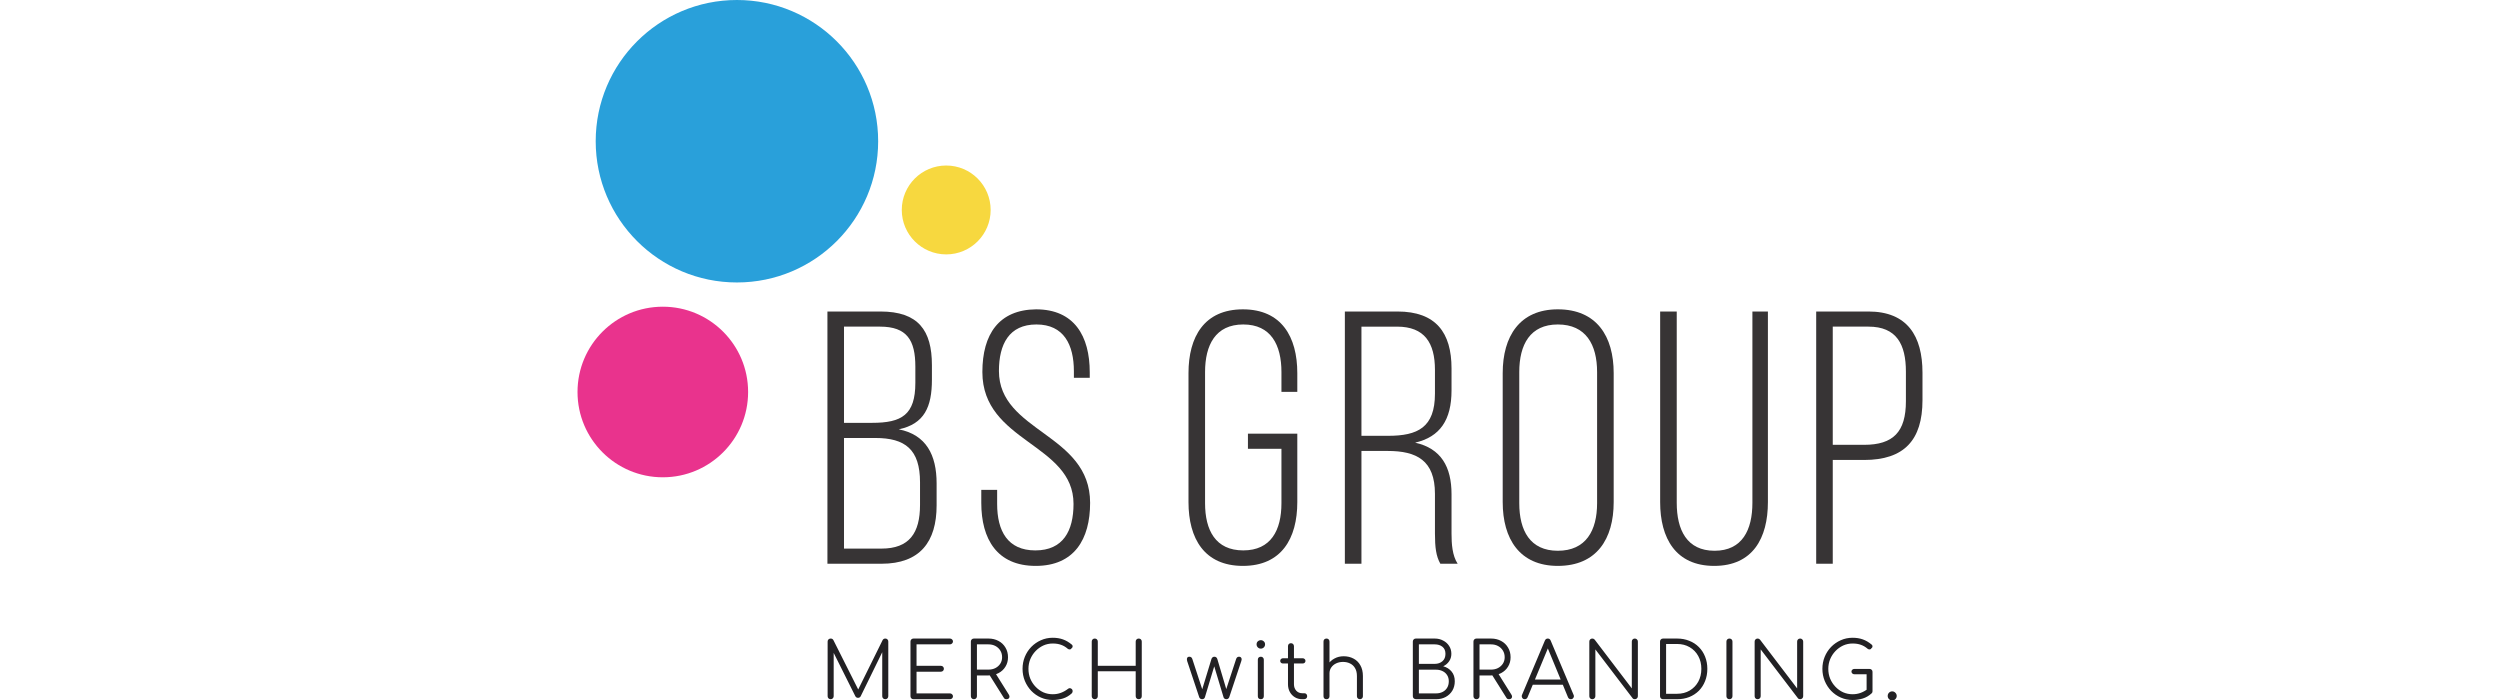<?xml version="1.0" encoding="UTF-8"?> <svg xmlns="http://www.w3.org/2000/svg" width="439" height="123" viewBox="0 0 439 123" fill="none"><g clip-path="url(#clip0_4765_751)"><path d="M154.788 96.334C159.661 96.334 161.556 93.613 161.556 88.676V84.692C161.556 78.934 158.963 76.91 153.712 76.91H148.207V96.334H154.788ZM153.142 74.251C158.33 74.251 160.736 72.858 160.736 67.228V64.381C160.736 59.761 159.28 57.356 154.534 57.356H148.207V74.251H153.142ZM154.598 54.7C161.24 54.7 163.645 57.991 163.645 64.127V66.66C163.645 71.467 162.317 74.441 157.824 75.39C162.634 76.34 164.469 79.883 164.469 84.882V88.743C164.469 95.133 161.556 98.993 154.788 98.993H145.296V54.7H154.598Z" fill="#373435"></path><path d="M191.36 65.392V66.342H188.575V65.203C188.575 60.519 186.803 56.977 181.996 56.977C177.185 56.977 175.413 60.458 175.413 65.14C175.413 75.897 191.424 76.088 191.424 88.3C191.424 94.689 188.639 99.372 181.868 99.372C175.098 99.372 172.314 94.689 172.314 88.3V86.02H175.098V88.487C175.098 93.233 176.934 96.651 181.805 96.651C186.677 96.651 188.511 93.233 188.511 88.487C188.511 77.859 172.505 77.667 172.505 65.331C172.505 58.685 175.413 54.384 181.932 54.32C188.639 54.32 191.36 59.002 191.36 65.392Z" fill="#373435"></path><path d="M227.807 65.521V68.811H225.022V65.33C225.022 60.584 223.186 56.976 218.317 56.976C213.443 56.976 211.609 60.584 211.609 65.33V88.362C211.609 93.106 213.443 96.65 218.317 96.65C223.186 96.65 225.022 93.106 225.022 88.362V78.808H219.138V76.15H227.807V88.171C227.807 94.563 225.022 99.371 218.254 99.371C211.481 99.371 208.699 94.563 208.699 88.171V65.521C208.699 59.128 211.481 54.32 218.254 54.32C225.022 54.32 227.807 59.128 227.807 65.521Z" fill="#373435"></path><path d="M243.752 76.529C248.941 76.529 251.978 75.074 251.978 69.126V64.949C251.978 60.204 250.143 57.358 245.335 57.358H239.07V76.529H243.752ZM245.396 54.7C252.166 54.7 254.888 58.433 254.888 64.696V68.557C254.888 73.745 252.864 76.719 248.497 77.731C253.054 78.743 254.888 81.972 254.888 86.78V93.677C254.888 95.511 255.017 97.537 255.963 98.992H252.926C252.166 97.663 251.978 96.082 251.978 93.677V86.716C251.978 80.833 248.75 79.188 243.689 79.188H239.07V98.992H236.157V54.7H245.396Z" fill="#373435"></path><path d="M266.784 88.362C266.784 93.169 268.683 96.713 273.553 96.713C278.49 96.713 280.45 93.169 280.45 88.362V65.33C280.45 60.52 278.49 56.977 273.553 56.977C268.683 56.977 266.784 60.52 266.784 65.33V88.362ZM263.875 65.519C263.875 59.066 266.846 54.319 273.553 54.319C280.386 54.319 283.363 59.066 283.363 65.519V88.171C283.363 94.627 280.386 99.371 273.553 99.371C266.846 99.371 263.875 94.627 263.875 88.171V65.519Z" fill="#373435"></path><path d="M294.435 88.298C294.435 93.045 296.205 96.713 301.079 96.713C305.951 96.713 307.722 93.045 307.722 88.298V54.7H310.444V88.173C310.444 94.498 307.786 99.371 301.015 99.371C294.246 99.371 291.523 94.498 291.523 88.173V54.7H294.435V88.298Z" fill="#373435"></path><path d="M327.337 78.111C332.463 78.111 334.677 75.833 334.677 70.454V65.267C334.677 60.457 333.031 57.356 328.096 57.356H321.832V78.111H327.337ZM328.096 54.7C334.93 54.7 337.588 59.002 337.588 65.455V70.266C337.588 77.289 334.362 80.77 327.337 80.77H321.832V98.993H318.923V54.7H328.096Z" fill="#373435"></path><path d="M173.957 36.869C173.957 41.179 170.465 44.672 166.154 44.672C161.845 44.672 158.352 41.179 158.352 36.869C158.352 32.559 161.845 29.065 166.154 29.065C170.465 29.065 173.957 32.559 173.957 36.869Z" fill="#F7D83F"></path><path d="M131.369 68.835C131.369 77.107 124.663 83.813 116.39 83.813C108.117 83.813 101.412 77.107 101.412 68.835C101.412 60.562 108.117 53.856 116.39 53.856C124.663 53.856 131.369 60.562 131.369 68.835Z" fill="#E9338D"></path><path d="M154.205 24.799C154.205 38.495 143.101 49.601 129.405 49.601C115.707 49.601 104.605 38.495 104.605 24.799C104.605 11.102 115.707 0 129.405 0C143.101 0 154.205 11.102 154.205 24.799Z" fill="#29A0DA"></path><path d="M332.272 123C332.055 123 331.868 122.922 331.712 122.767C331.558 122.614 331.481 122.428 331.481 122.209C331.481 121.982 331.558 121.79 331.712 121.636C331.878 121.479 332.062 121.405 332.272 121.405C332.489 121.405 332.675 121.486 332.832 121.651C332.985 121.805 333.064 121.99 333.064 122.209C333.064 122.418 332.985 122.604 332.832 122.767C332.686 122.922 332.498 123 332.272 123ZM328.813 121.363L327.776 121.143V118.403H325.648C325.493 118.403 325.364 118.357 325.266 118.265C325.165 118.176 325.115 118.062 325.115 117.925C325.115 117.789 325.165 117.681 325.266 117.597C325.364 117.506 325.493 117.461 325.648 117.461H328.282C328.435 117.461 328.561 117.511 328.663 117.61C328.762 117.702 328.813 117.823 328.813 117.982V121.363ZM325.32 122.918C324.584 122.918 323.892 122.776 323.248 122.495C322.61 122.213 322.046 121.823 321.556 121.322C321.073 120.813 320.695 120.23 320.423 119.576C320.15 118.911 320.012 118.202 320.012 117.447C320.012 116.703 320.145 116.001 320.41 115.348C320.682 114.682 321.061 114.101 321.541 113.6C322.031 113.101 322.596 112.709 323.231 112.428C323.879 112.136 324.574 111.99 325.32 111.99C325.977 111.99 326.571 112.086 327.106 112.277C327.644 112.468 328.164 112.773 328.663 113.192C328.744 113.256 328.79 113.333 328.799 113.423C328.817 113.504 328.808 113.587 328.771 113.669C328.735 113.742 328.681 113.797 328.607 113.833C328.591 113.905 328.544 113.961 328.471 113.996C328.4 114.032 328.312 114.047 328.212 114.036C328.122 114.027 328.031 113.986 327.941 113.915C327.585 113.606 327.199 113.378 326.78 113.232C326.363 113.078 325.876 113 325.32 113C324.73 113 324.177 113.119 323.656 113.353C323.148 113.592 322.697 113.915 322.306 114.324C321.914 114.732 321.605 115.207 321.378 115.741C321.16 116.279 321.049 116.849 321.049 117.447C321.049 118.067 321.16 118.643 321.378 119.181C321.605 119.717 321.914 120.19 322.306 120.599C322.697 121.009 323.148 121.331 323.656 121.568C324.177 121.795 324.73 121.909 325.32 121.909C325.82 121.909 326.293 121.827 326.739 121.664C327.185 121.498 327.608 121.263 328.007 120.953C328.116 120.863 328.231 120.826 328.35 120.844C328.476 120.863 328.585 120.917 328.675 121.009C328.767 121.101 328.813 121.218 328.813 121.363C328.813 121.436 328.802 121.503 328.786 121.568C328.767 121.622 328.727 121.681 328.663 121.744C328.198 122.172 327.681 122.478 327.106 122.658C326.534 122.831 325.937 122.918 325.32 122.918ZM308.647 122.783C308.492 122.783 308.366 122.732 308.264 122.633C308.165 122.532 308.115 122.404 308.115 122.25V112.66C308.115 112.504 308.165 112.377 308.264 112.277C308.366 112.178 308.492 112.128 308.647 112.128C308.811 112.128 308.947 112.192 309.055 112.319L315.577 120.884V112.66C315.577 112.504 315.627 112.377 315.726 112.277C315.828 112.178 315.955 112.128 316.108 112.128C316.256 112.128 316.378 112.178 316.477 112.277C316.587 112.377 316.64 112.504 316.64 112.66V122.25C316.64 122.404 316.587 122.532 316.477 122.633C316.378 122.732 316.256 122.783 316.108 122.783C316.037 122.783 315.963 122.767 315.891 122.742C315.817 122.714 315.76 122.668 315.712 122.604L309.178 114.036V122.25C309.178 122.404 309.123 122.532 309.015 122.633C308.916 122.732 308.793 122.783 308.647 122.783ZM303.689 122.783C303.536 122.783 303.408 122.732 303.307 122.633C303.209 122.532 303.159 122.404 303.159 122.25V112.66C303.159 112.504 303.209 112.377 303.307 112.277C303.408 112.178 303.536 112.128 303.689 112.128C303.844 112.128 303.971 112.178 304.071 112.277C304.171 112.377 304.221 112.504 304.221 112.66V122.25C304.221 122.404 304.171 122.532 304.071 122.633C303.971 122.732 303.844 122.783 303.689 122.783ZM292.566 121.827H294.488C295.325 121.827 296.061 121.64 296.697 121.269C297.345 120.884 297.848 120.368 298.212 119.713C298.575 119.048 298.757 118.294 298.757 117.447C298.757 116.602 298.575 115.852 298.212 115.197C297.848 114.532 297.345 114.015 296.697 113.641C296.061 113.269 295.325 113.082 294.488 113.082H292.566V121.827ZM292.033 122.783C291.877 122.783 291.751 122.732 291.651 122.633C291.55 122.532 291.5 122.404 291.5 122.25V112.66C291.5 112.504 291.55 112.377 291.651 112.277C291.751 112.178 291.877 112.128 292.033 112.128H294.488C295.269 112.128 295.982 112.258 296.63 112.523C297.286 112.778 297.848 113.145 298.323 113.628C298.794 114.101 299.158 114.66 299.413 115.307C299.675 115.951 299.808 116.665 299.808 117.447C299.808 118.23 299.675 118.948 299.413 119.602C299.158 120.248 298.794 120.813 298.323 121.295C297.848 121.767 297.286 122.137 296.63 122.401C295.982 122.655 295.269 122.783 294.488 122.783H292.033ZM279.613 122.783C279.461 122.783 279.333 122.732 279.233 122.633C279.133 122.532 279.083 122.404 279.083 122.25V112.66C279.083 112.504 279.133 112.377 279.233 112.277C279.333 112.178 279.461 112.128 279.613 112.128C279.778 112.128 279.915 112.192 280.024 112.319L286.546 120.884V112.66C286.546 112.504 286.596 112.377 286.696 112.277C286.796 112.178 286.923 112.128 287.077 112.128C287.223 112.128 287.346 112.178 287.446 112.277C287.556 112.377 287.61 112.504 287.61 112.66V122.25C287.61 122.404 287.556 122.532 287.446 122.633C287.346 122.732 287.223 122.783 287.077 122.783C287.004 122.783 286.931 122.767 286.859 122.742C286.787 122.714 286.727 122.668 286.682 122.604L280.146 114.036V122.25C280.146 122.404 280.093 122.532 279.984 122.633C279.882 122.732 279.762 122.783 279.613 122.783ZM268.644 120.243L269.055 119.331H274.594L275.004 120.243H268.644ZM267.745 122.783C267.535 122.783 267.385 122.695 267.295 122.522C267.204 122.351 267.195 122.181 267.267 122.017L271.278 112.494C271.378 112.25 271.549 112.128 271.796 112.128C272.034 112.128 272.201 112.25 272.301 112.494L276.327 122.031C276.407 122.205 276.394 122.372 276.285 122.538C276.185 122.701 276.04 122.783 275.849 122.783C275.74 122.783 275.639 122.755 275.547 122.701C275.465 122.645 275.398 122.564 275.344 122.455L271.59 113.353H272.014L268.235 122.455C268.191 122.564 268.123 122.645 268.031 122.701C267.95 122.755 267.854 122.783 267.745 122.783ZM259.802 117.584H261.821C262.284 117.584 262.694 117.492 263.048 117.31C263.413 117.12 263.7 116.86 263.908 116.535C264.117 116.207 264.223 115.833 264.223 115.415C264.223 114.969 264.117 114.578 263.908 114.24C263.7 113.897 263.413 113.628 263.048 113.437C262.694 113.246 262.284 113.15 261.821 113.15H259.802V117.584ZM264.973 122.783C264.853 122.783 264.759 122.759 264.687 122.714C264.623 122.668 264.563 122.601 264.509 122.51L261.892 118.335L262.954 118.062L265.396 121.963C265.532 122.181 265.555 122.372 265.464 122.538C265.381 122.701 265.219 122.783 264.973 122.783ZM259.27 122.783C259.117 122.783 258.989 122.732 258.888 122.633C258.788 122.532 258.738 122.404 258.738 122.25V112.66C258.738 112.504 258.788 112.377 258.888 112.277C258.989 112.178 259.117 112.128 259.27 112.128H261.821C262.485 112.128 263.077 112.269 263.596 112.55C264.113 112.823 264.517 113.211 264.809 113.709C265.108 114.2 265.259 114.769 265.259 115.415C265.259 116.035 265.108 116.585 264.809 117.066C264.517 117.548 264.113 117.925 263.596 118.198C263.077 118.469 262.485 118.607 261.821 118.607H259.802V122.25C259.802 122.404 259.753 122.532 259.652 122.633C259.552 122.732 259.425 122.783 259.27 122.783ZM249.156 116.575H251.941C252.485 116.575 252.936 116.42 253.292 116.11C253.646 115.802 253.823 115.37 253.823 114.815C253.823 114.271 253.646 113.856 253.292 113.573C252.936 113.291 252.485 113.15 251.941 113.15H249.156V116.575ZM249.156 121.759H252.172C252.609 121.759 252.996 121.672 253.331 121.498C253.669 121.327 253.932 121.081 254.122 120.763C254.315 120.443 254.409 120.068 254.409 119.63C254.409 119.223 254.315 118.866 254.122 118.566C253.932 118.256 253.669 118.021 253.331 117.856C252.996 117.685 252.609 117.597 252.172 117.597H249.156V121.759ZM248.693 122.783C248.521 122.783 248.377 122.735 248.257 122.645C248.148 122.545 248.093 122.414 248.093 122.25V112.66C248.093 112.504 248.144 112.377 248.244 112.277C248.343 112.178 248.472 112.128 248.625 112.128H251.941C252.485 112.128 252.976 112.245 253.413 112.482C253.86 112.709 254.209 113.023 254.464 113.423C254.729 113.824 254.859 114.286 254.859 114.815C254.859 115.307 254.729 115.741 254.464 116.124C254.201 116.507 253.855 116.799 253.428 116.998C254.038 117.161 254.528 117.47 254.901 117.925C255.273 118.371 255.459 118.938 255.459 119.63C255.459 120.248 255.318 120.794 255.038 121.269C254.754 121.742 254.364 122.114 253.864 122.387C253.372 122.651 252.81 122.783 252.172 122.783H248.693ZM232.94 122.783C232.777 122.783 232.644 122.735 232.545 122.645C232.453 122.545 232.407 122.418 232.407 122.263V115.852C232.407 115.688 232.453 115.56 232.545 115.469C232.644 115.37 232.777 115.32 232.94 115.32C233.094 115.32 233.219 115.37 233.31 115.469C233.409 115.56 233.459 115.688 233.459 115.852V122.263C233.459 122.418 233.409 122.545 233.31 122.645C233.219 122.735 233.094 122.783 232.94 122.783ZM238.806 122.783C238.651 122.783 238.525 122.732 238.425 122.633C238.326 122.532 238.276 122.409 238.276 122.263V118.715C238.276 118.152 238.164 117.688 237.947 117.325C237.74 116.96 237.447 116.687 237.074 116.507C236.711 116.323 236.297 116.233 235.832 116.233C235.388 116.233 234.982 116.32 234.619 116.493C234.263 116.665 233.981 116.901 233.773 117.202C233.564 117.502 233.459 117.843 233.459 118.224H232.709C232.727 117.652 232.883 117.143 233.173 116.697C233.463 116.243 233.85 115.889 234.333 115.634C234.813 115.37 235.351 115.238 235.941 115.238C236.589 115.238 237.165 115.374 237.676 115.647C238.184 115.911 238.584 116.302 238.875 116.82C239.176 117.339 239.326 117.972 239.326 118.715V122.263C239.326 122.409 239.275 122.532 239.176 122.633C239.075 122.732 238.953 122.783 238.806 122.783ZM232.94 119.74C232.777 119.74 232.644 119.69 232.545 119.589C232.453 119.49 232.407 119.362 232.407 119.207V112.66C232.407 112.494 232.453 112.367 232.545 112.277C232.644 112.178 232.777 112.128 232.94 112.128C233.094 112.128 233.219 112.178 233.31 112.277C233.409 112.367 233.459 112.494 233.459 112.66V119.207C233.459 119.362 233.409 119.49 233.31 119.589C233.219 119.69 233.094 119.74 232.94 119.74ZM225.281 116.507C225.146 116.507 225.033 116.465 224.941 116.382C224.849 116.293 224.805 116.185 224.805 116.056C224.805 115.92 224.849 115.81 224.941 115.729C225.033 115.638 225.146 115.591 225.281 115.591H228.761C228.898 115.591 229.011 115.638 229.101 115.729C229.194 115.81 229.24 115.92 229.24 116.056C229.24 116.185 229.194 116.293 229.101 116.382C229.011 116.465 228.898 116.507 228.761 116.507H225.281ZM228.679 122.783C228.198 122.783 227.766 122.668 227.384 122.441C227.01 122.213 226.715 121.905 226.497 121.513C226.279 121.113 226.17 120.659 226.17 120.15V113.478C226.17 113.323 226.216 113.194 226.305 113.095C226.407 112.996 226.533 112.946 226.687 112.946C226.842 112.946 226.969 112.996 227.069 113.095C227.169 113.194 227.219 113.323 227.219 113.478V120.15C227.219 120.612 227.357 120.994 227.629 121.295C227.902 121.585 228.252 121.732 228.679 121.732H229.049C229.194 121.732 229.311 121.781 229.403 121.881C229.494 121.982 229.54 122.108 229.54 122.263C229.54 122.418 229.483 122.545 229.374 122.645C229.264 122.735 229.129 122.783 228.967 122.783H228.679ZM221.394 113.9C221.194 113.9 221.022 113.827 220.875 113.682C220.731 113.537 220.656 113.359 220.656 113.15C220.656 112.924 220.731 112.746 220.875 112.619C221.03 112.482 221.206 112.414 221.406 112.414C221.598 112.414 221.768 112.482 221.913 112.619C222.067 112.746 222.144 112.924 222.144 113.15C222.144 113.359 222.072 113.537 221.927 113.682C221.781 113.827 221.601 113.9 221.394 113.9ZM221.406 122.783C221.244 122.783 221.111 122.735 221.012 122.645C220.921 122.545 220.875 122.414 220.875 122.25V115.852C220.875 115.688 220.921 115.56 221.012 115.469C221.111 115.37 221.244 115.32 221.406 115.32C221.562 115.32 221.684 115.37 221.776 115.469C221.876 115.56 221.927 115.688 221.927 115.852V122.25C221.927 122.414 221.876 122.545 221.776 122.645C221.684 122.735 221.562 122.783 221.406 122.783ZM211.09 122.783C210.972 122.783 210.867 122.751 210.776 122.687C210.685 122.622 210.623 122.541 210.586 122.441L208.458 116.056C208.402 115.83 208.406 115.651 208.472 115.525C208.535 115.388 208.664 115.32 208.853 115.32C208.972 115.32 209.076 115.351 209.168 115.415C209.259 115.478 209.325 115.578 209.371 115.715L211.268 121.513H210.966L212.727 115.729C212.764 115.611 212.822 115.515 212.904 115.444C212.995 115.36 213.108 115.32 213.245 115.32C213.383 115.32 213.491 115.357 213.574 115.43C213.664 115.503 213.728 115.602 213.764 115.729L215.443 121.376H215.21L217.067 115.715C217.158 115.451 217.324 115.32 217.57 115.32C217.772 115.32 217.907 115.397 217.981 115.551C218.053 115.698 218.053 115.865 217.981 116.056L215.852 122.441C215.816 122.541 215.75 122.622 215.659 122.687C215.58 122.751 215.48 122.783 215.36 122.783C215.242 122.783 215.133 122.751 215.033 122.687C214.943 122.622 214.884 122.541 214.855 122.441L213.138 116.738H213.301L211.582 122.441C211.546 122.55 211.481 122.637 211.39 122.701C211.3 122.755 211.2 122.783 211.09 122.783ZM192.24 122.783C192.085 122.783 191.959 122.732 191.86 122.633C191.76 122.532 191.71 122.404 191.71 122.25V112.66C191.71 112.504 191.76 112.377 191.86 112.277C191.959 112.178 192.085 112.128 192.24 112.128C192.397 112.128 192.523 112.178 192.622 112.277C192.723 112.377 192.773 112.504 192.773 112.66V116.916H199.429V112.66C199.429 112.504 199.48 112.377 199.58 112.277C199.681 112.178 199.807 112.128 199.962 112.128C200.117 112.128 200.243 112.178 200.346 112.277C200.445 112.377 200.494 112.504 200.494 112.66V122.25C200.494 122.404 200.445 122.532 200.346 122.633C200.243 122.732 200.117 122.783 199.962 122.783C199.807 122.783 199.681 122.732 199.58 122.633C199.48 122.532 199.429 122.404 199.429 122.25V117.872H192.773V122.25C192.773 122.404 192.723 122.532 192.622 122.633C192.523 122.732 192.397 122.783 192.24 122.783ZM184.866 122.918C184.13 122.918 183.438 122.776 182.792 122.495C182.155 122.213 181.591 121.823 181.101 121.322C180.618 120.813 180.242 120.23 179.968 119.576C179.695 118.911 179.56 118.202 179.56 117.447C179.56 116.703 179.69 116.001 179.955 115.348C180.228 114.682 180.605 114.101 181.088 113.6C181.58 113.101 182.142 112.709 182.779 112.428C183.424 112.136 184.122 111.99 184.866 111.99C185.521 111.99 186.116 112.086 186.653 112.277C187.19 112.468 187.709 112.773 188.209 113.192C188.292 113.256 188.335 113.333 188.345 113.423C188.363 113.504 188.353 113.587 188.317 113.669C188.281 113.742 188.226 113.797 188.154 113.833C188.137 113.905 188.09 113.961 188.017 113.996C187.945 114.032 187.858 114.047 187.759 114.036C187.667 114.027 187.576 113.986 187.484 113.915C187.131 113.606 186.744 113.378 186.325 113.232C185.908 113.078 185.422 113 184.866 113C184.274 113 183.72 113.119 183.201 113.353C182.694 113.592 182.244 113.915 181.851 114.324C181.459 114.732 181.151 115.207 180.923 115.741C180.705 116.279 180.597 116.849 180.597 117.447C180.597 118.067 180.705 118.643 180.923 119.181C181.151 119.717 181.459 120.19 181.851 120.599C182.244 121.009 182.694 121.331 183.201 121.568C183.72 121.795 184.274 121.909 184.866 121.909C185.366 121.909 185.839 121.827 186.284 121.664C186.731 121.498 187.153 121.263 187.554 120.953C187.664 120.863 187.777 120.826 187.895 120.844C188.021 120.863 188.132 120.917 188.221 121.009C188.313 121.101 188.358 121.218 188.358 121.363C188.358 121.436 188.345 121.503 188.317 121.568C188.299 121.622 188.263 121.681 188.209 121.744C187.746 122.172 187.226 122.478 186.653 122.658C186.081 122.831 185.484 122.918 184.866 122.918ZM171.549 117.584H173.568C174.032 117.584 174.44 117.492 174.796 117.31C175.159 117.12 175.448 116.86 175.655 116.535C175.865 116.207 175.969 115.833 175.969 115.415C175.969 114.969 175.865 114.578 175.655 114.24C175.448 113.897 175.159 113.628 174.796 113.437C174.44 113.246 174.032 113.15 173.568 113.15H171.549V117.584ZM176.72 122.783C176.602 122.783 176.506 122.759 176.432 122.714C176.369 122.668 176.31 122.601 176.256 122.51L173.635 118.335L174.701 118.062L177.143 121.963C177.278 122.181 177.301 122.372 177.211 122.538C177.128 122.701 176.965 122.783 176.72 122.783ZM171.017 122.783C170.863 122.783 170.735 122.732 170.636 122.633C170.535 122.532 170.485 122.404 170.485 122.25V112.66C170.485 112.504 170.535 112.377 170.636 112.277C170.735 112.178 170.863 112.128 171.017 112.128H173.568C174.232 112.128 174.823 112.269 175.341 112.55C175.86 112.823 176.264 113.211 176.556 113.709C176.855 114.2 177.006 114.769 177.006 115.415C177.006 116.035 176.855 116.585 176.556 117.066C176.264 117.548 175.86 117.925 175.341 118.198C174.823 118.469 174.232 118.607 173.568 118.607H171.549V122.25C171.549 122.404 171.499 122.532 171.399 122.633C171.299 122.732 171.17 122.783 171.017 122.783ZM160.411 122.783C160.257 122.783 160.131 122.732 160.03 122.633C159.93 122.532 159.88 122.404 159.88 122.25V112.66C159.88 112.504 159.93 112.377 160.03 112.277C160.131 112.178 160.257 112.128 160.411 112.128H166.809C166.956 112.128 167.078 112.178 167.178 112.277C167.287 112.367 167.342 112.49 167.342 112.645C167.342 112.782 167.287 112.9 167.178 113C167.078 113.101 166.956 113.15 166.809 113.15H160.944V116.916H165.214C165.369 116.916 165.496 116.966 165.596 117.066C165.696 117.165 165.746 117.289 165.746 117.434C165.746 117.579 165.696 117.702 165.596 117.802C165.496 117.902 165.369 117.951 165.214 117.951H160.944V121.759H166.809C166.956 121.759 167.078 121.809 167.178 121.909C167.287 122.009 167.342 122.127 167.342 122.263C167.342 122.418 167.287 122.545 167.178 122.645C167.078 122.735 166.956 122.783 166.809 122.783H160.411ZM145.864 122.783C145.718 122.783 145.59 122.732 145.482 122.633C145.381 122.522 145.331 122.395 145.331 122.25V112.66C145.331 112.504 145.381 112.377 145.482 112.277C145.59 112.178 145.718 112.128 145.864 112.128C146.082 112.128 146.241 112.217 146.342 112.4L150.938 121.539H150.473L154.989 112.4C155.098 112.217 155.259 112.128 155.468 112.128C155.613 112.128 155.735 112.178 155.836 112.277C155.935 112.377 155.984 112.504 155.984 112.66V122.25C155.984 122.395 155.935 122.522 155.836 122.633C155.735 122.732 155.613 122.783 155.468 122.783C155.313 122.783 155.181 122.732 155.072 122.633C154.971 122.522 154.921 122.395 154.921 122.25V114.036L155.154 114.052L151.129 122.277C151.028 122.449 150.875 122.538 150.665 122.538C150.439 122.538 150.274 122.428 150.174 122.209L146.123 114.105L146.394 114.036V122.25C146.394 122.395 146.342 122.522 146.232 122.633C146.132 122.732 146.007 122.783 145.864 122.783Z" fill="#222124"></path></g><defs><clipPath id="clip0_4765_751"><rect width="439" height="123" fill="white"></rect></clipPath></defs></svg> 